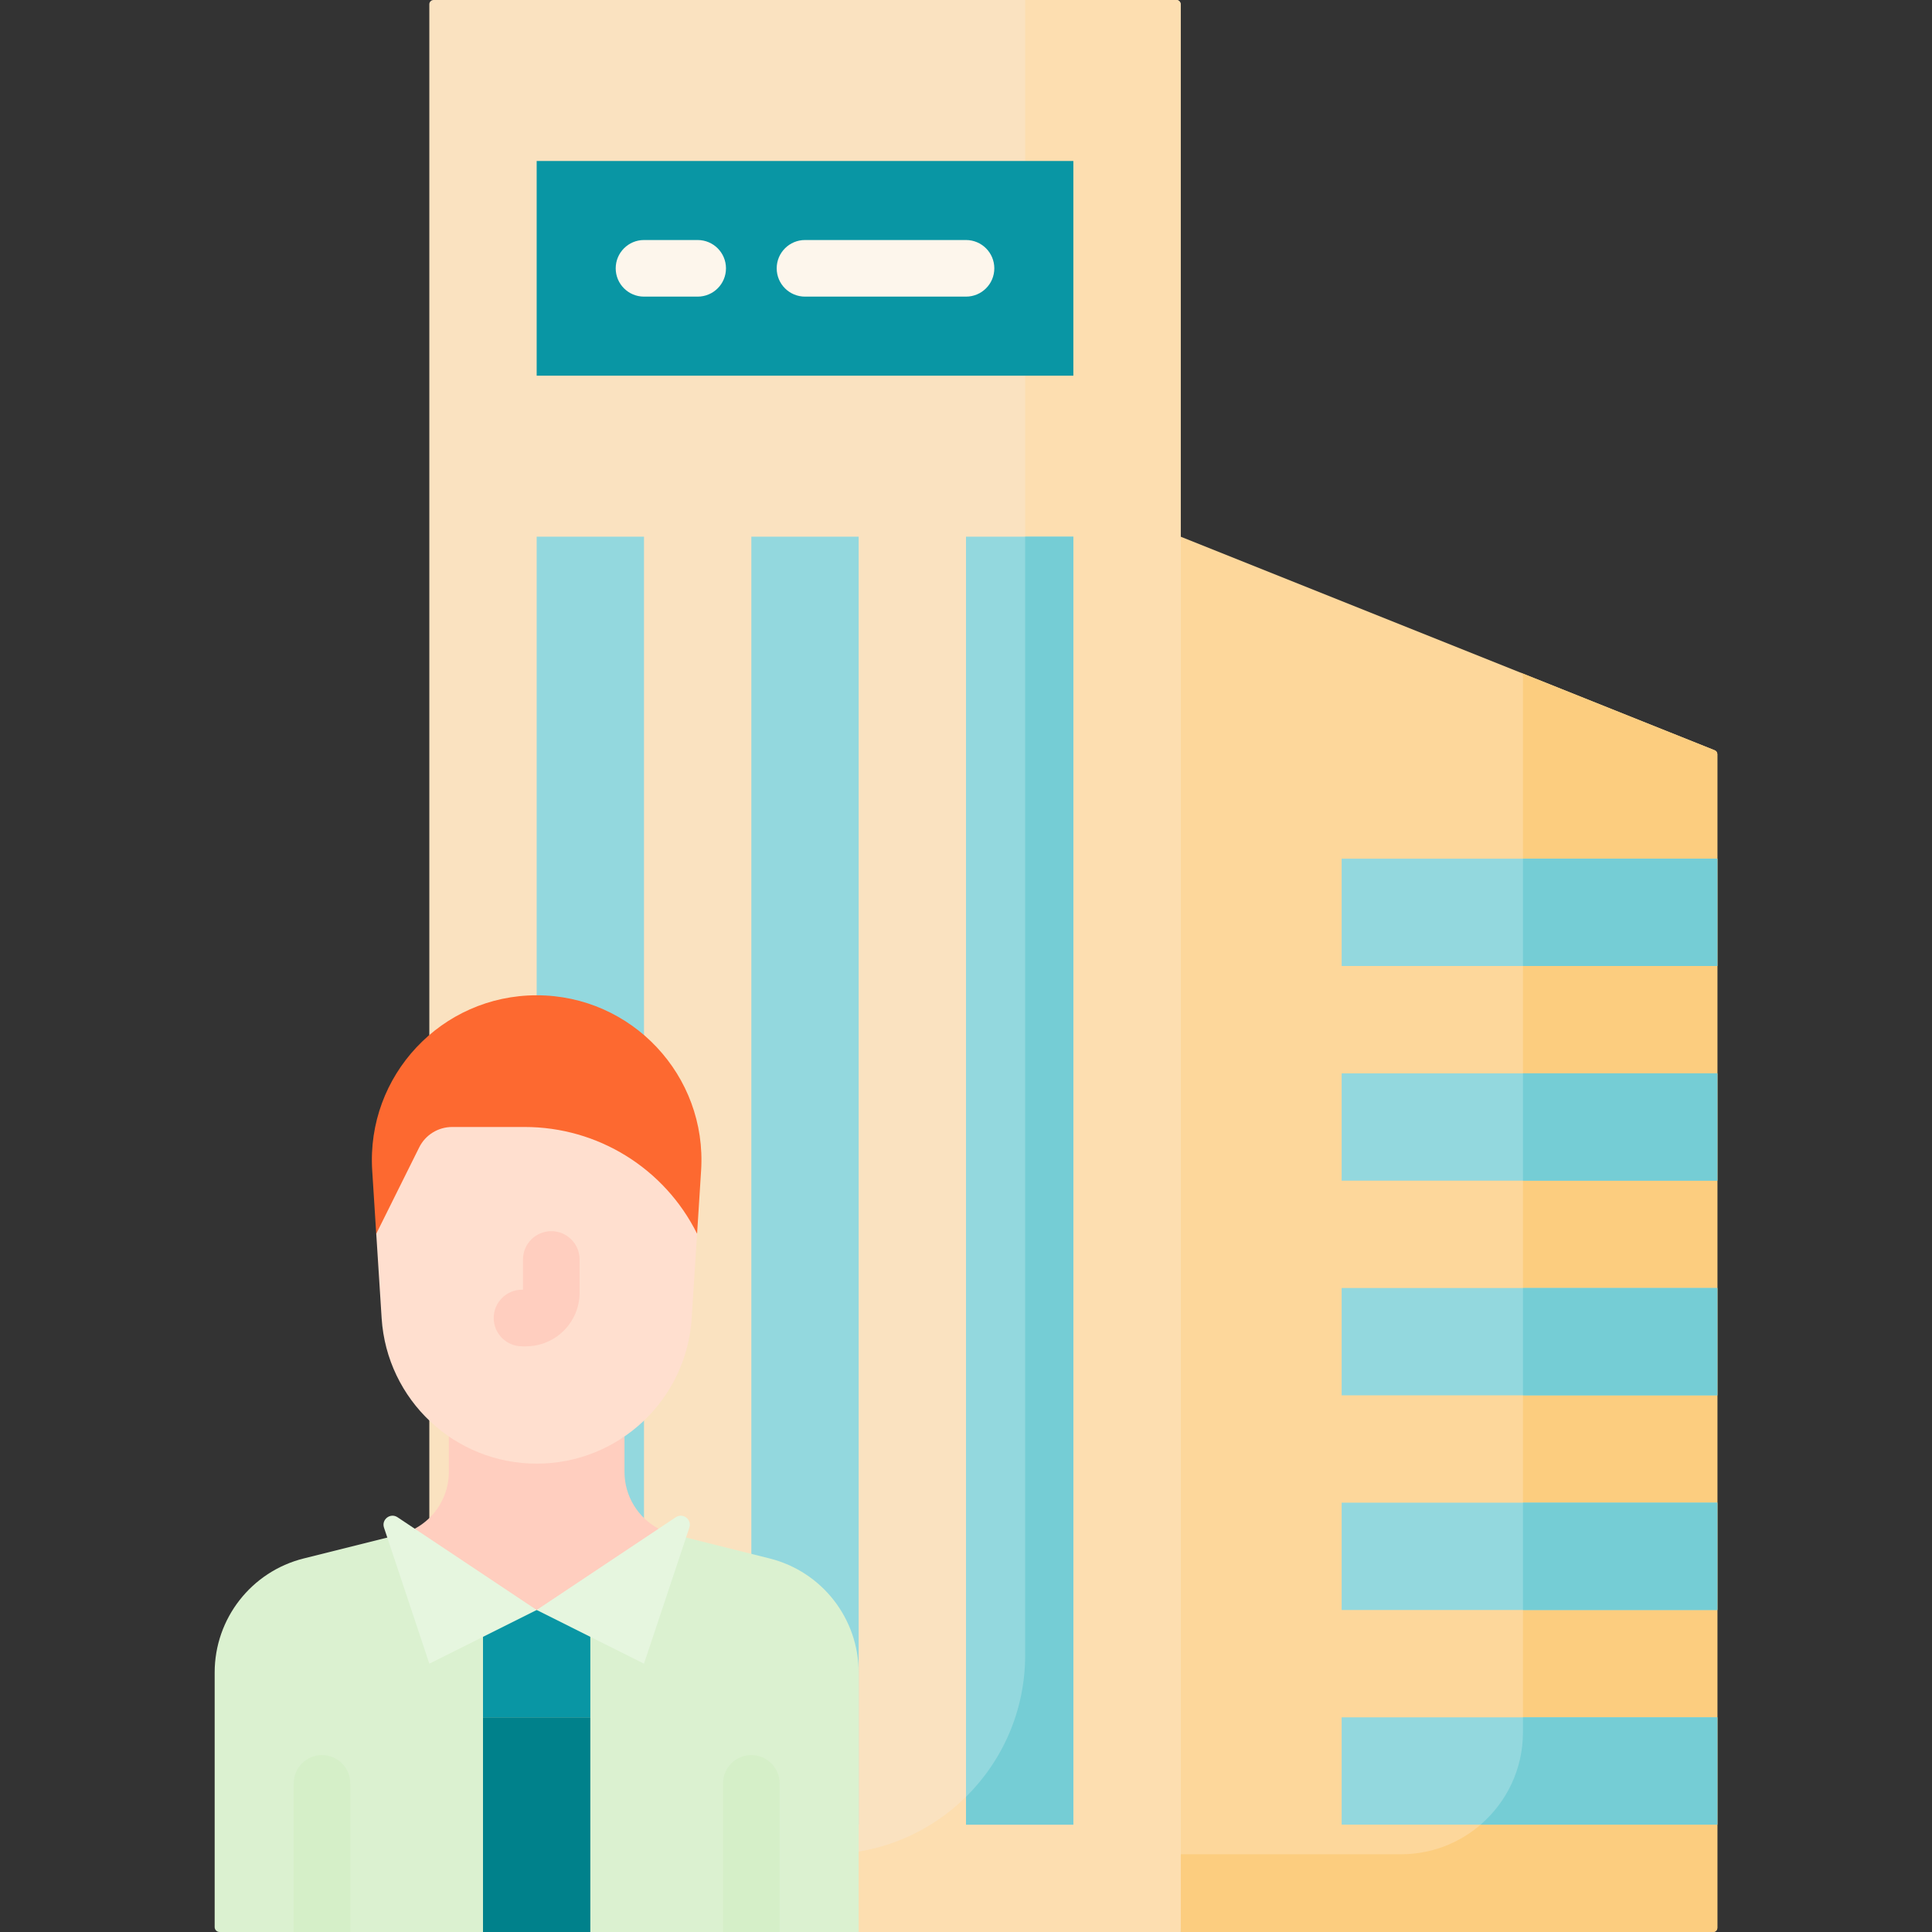 <svg xmlns="http://www.w3.org/2000/svg" width="64" height="64" viewBox="0 0 64 64" fill="none"><rect x="0" y="0" width="64" height="64" fill="#333333" stroke="none"/><path d="M39.111 64H56.751C56.827 64 56.889 63.938 56.889 63.862V24.982C56.889 24.926 56.855 24.875 56.802 24.854L39.111 17.778L37.333 32L39.111 64Z" fill="#FDD79B"></path><path d="M56.802 24.854L50.363 22.279C50.416 22.3 50.45 22.35 50.45 22.407V57.383C50.45 59.615 48.641 61.425 46.409 61.425H38.968L39.111 64H56.751C56.827 64 56.889 63.938 56.889 63.862V24.982C56.889 24.926 56.855 24.875 56.802 24.854Z" fill="#FCCD7F"></path><path d="M56.889 32H44.444V28.445H56.889V32ZM56.889 35.556H44.444V39.111H56.889V35.556ZM56.889 42.667H44.444V46.222H56.889V42.667ZM56.889 49.778H44.444V53.333H56.889V49.778ZM56.889 56.889H44.444V60.444H56.889V56.889Z" fill="#93D8DE"></path><path d="M50.45 57.383C50.45 58.607 49.906 59.703 49.047 60.444H56.889V56.889H50.45V57.383Z" fill="#75CDD5"></path><path d="M50.45 49.778H56.889V53.333H50.45V49.778Z" fill="#75CDD5"></path><path d="M50.45 28.445H56.889V32H50.45V28.445Z" fill="#75CDD5"></path><path d="M50.45 42.667H56.889V46.222H50.45V42.667Z" fill="#75CDD5"></path><path d="M50.45 35.555H56.889V39.111H50.45V35.555Z" fill="#75CDD5"></path><path d="M39.111 64H14.364C14.285 64 14.222 63.937 14.222 63.859V0.141C14.222 0.063 14.285 0 14.364 0H38.97C39.048 0 39.111 0.063 39.111 0.141V64Z" fill="#FAE2C0"></path><path d="M38.97 0H33.96V54.83C33.96 58.472 31.008 61.424 27.366 61.424H14.222V63.858C14.222 63.937 14.285 64 14.364 64H39.111V0.141C39.111 0.063 39.048 0 38.97 0Z" fill="#FDDEB0"></path><path d="M17.778 5.333H35.556V12.445H17.778V5.333Z" fill="#0996A4"></path><path d="M21.333 60.445H17.778V17.778H21.333V60.445ZM28.445 17.778H24.889V60.444H28.445V17.778ZM35.556 17.778H32V60.444H35.556V17.778H35.556Z" fill="#93D8DE"></path><path d="M32 60.445H35.556V17.778H33.96V54.83C33.96 56.666 33.21 58.326 32 59.522V60.445Z" fill="#75CDD5"></path><path d="M23.111 9.826H21.333C20.816 9.826 20.396 9.407 20.396 8.889C20.396 8.371 20.816 7.951 21.333 7.951H23.111C23.629 7.951 24.049 8.371 24.049 8.889C24.049 9.407 23.629 9.826 23.111 9.826Z" fill="#FDF6EC"></path><path d="M32 9.826H26.667C26.149 9.826 25.729 9.407 25.729 8.889C25.729 8.371 26.149 7.951 26.667 7.951H32C32.518 7.951 32.938 8.371 32.938 8.889C32.938 9.407 32.518 9.826 32 9.826Z" fill="#FDF6EC"></path><path d="M25.495 51.626L22.303 50.828C22.131 50.785 21.968 50.721 21.817 50.641L17.778 55.111L13.739 50.641C13.587 50.721 13.425 50.785 13.252 50.828L10.061 51.626C8.327 52.059 7.111 53.617 7.111 55.404V63.836C7.111 63.927 7.184 64 7.274 64H28.444V55.404C28.444 53.617 27.228 52.06 25.495 51.626Z" fill="#DBF1D0"></path><path d="M21.817 50.641C21.134 50.276 20.687 49.56 20.687 48.758V47.584C19.858 48.153 15.698 48.153 14.869 47.584V48.758C14.869 49.56 14.422 50.276 13.739 50.641L17.778 55.111L21.817 50.641Z" fill="#FFCEBF"></path><path d="M16 53.333H19.555V56.889H16V53.333Z" fill="#0996A4"></path><path d="M16 56.889H19.555V64H16V56.889Z" fill="#00818B"></path><path d="M12.72 50.604L14.222 55.111L17.778 53.333L13.169 50.261C12.932 50.103 12.63 50.334 12.72 50.604Z" fill="#E6F6DF"></path><path d="M22.836 50.604L21.333 55.111L17.778 53.333L22.386 50.261C22.623 50.103 22.926 50.334 22.836 50.604Z" fill="#E6F6DF"></path><path d="M23.092 40.87L23.225 38.776C23.426 35.631 20.929 32.97 17.778 32.97C14.626 32.97 12.129 35.631 12.33 38.776L12.463 40.87H23.092Z" fill="#FD6930"></path><path d="M13.886 38.01L12.464 40.87L12.642 43.666C12.815 46.376 15.063 48.485 17.778 48.485C20.493 48.485 22.741 46.376 22.913 43.666L23.092 40.87C22.015 38.703 19.804 37.333 17.384 37.333H14.978C14.515 37.333 14.092 37.595 13.886 38.01Z" fill="#FFDFCF"></path><path d="M25.826 64V59.077C25.826 58.559 25.407 58.139 24.889 58.139C24.371 58.139 23.951 58.559 23.951 59.077V64H25.826Z" fill="#D5EFC8"></path><path d="M11.604 64V59.077C11.604 58.559 11.184 58.139 10.667 58.139C10.149 58.139 9.729 58.559 9.729 59.077V64H11.604Z" fill="#D5EFC8"></path><path d="M17.424 44.598H17.293C16.775 44.598 16.355 44.178 16.355 43.66C16.355 43.143 16.775 42.723 17.293 42.723H17.325V41.721C17.325 41.203 17.745 40.784 18.263 40.784C18.78 40.784 19.2 41.203 19.2 41.721V42.821C19.2 43.801 18.403 44.598 17.424 44.598Z" fill="#FFCEBF"></path></svg>